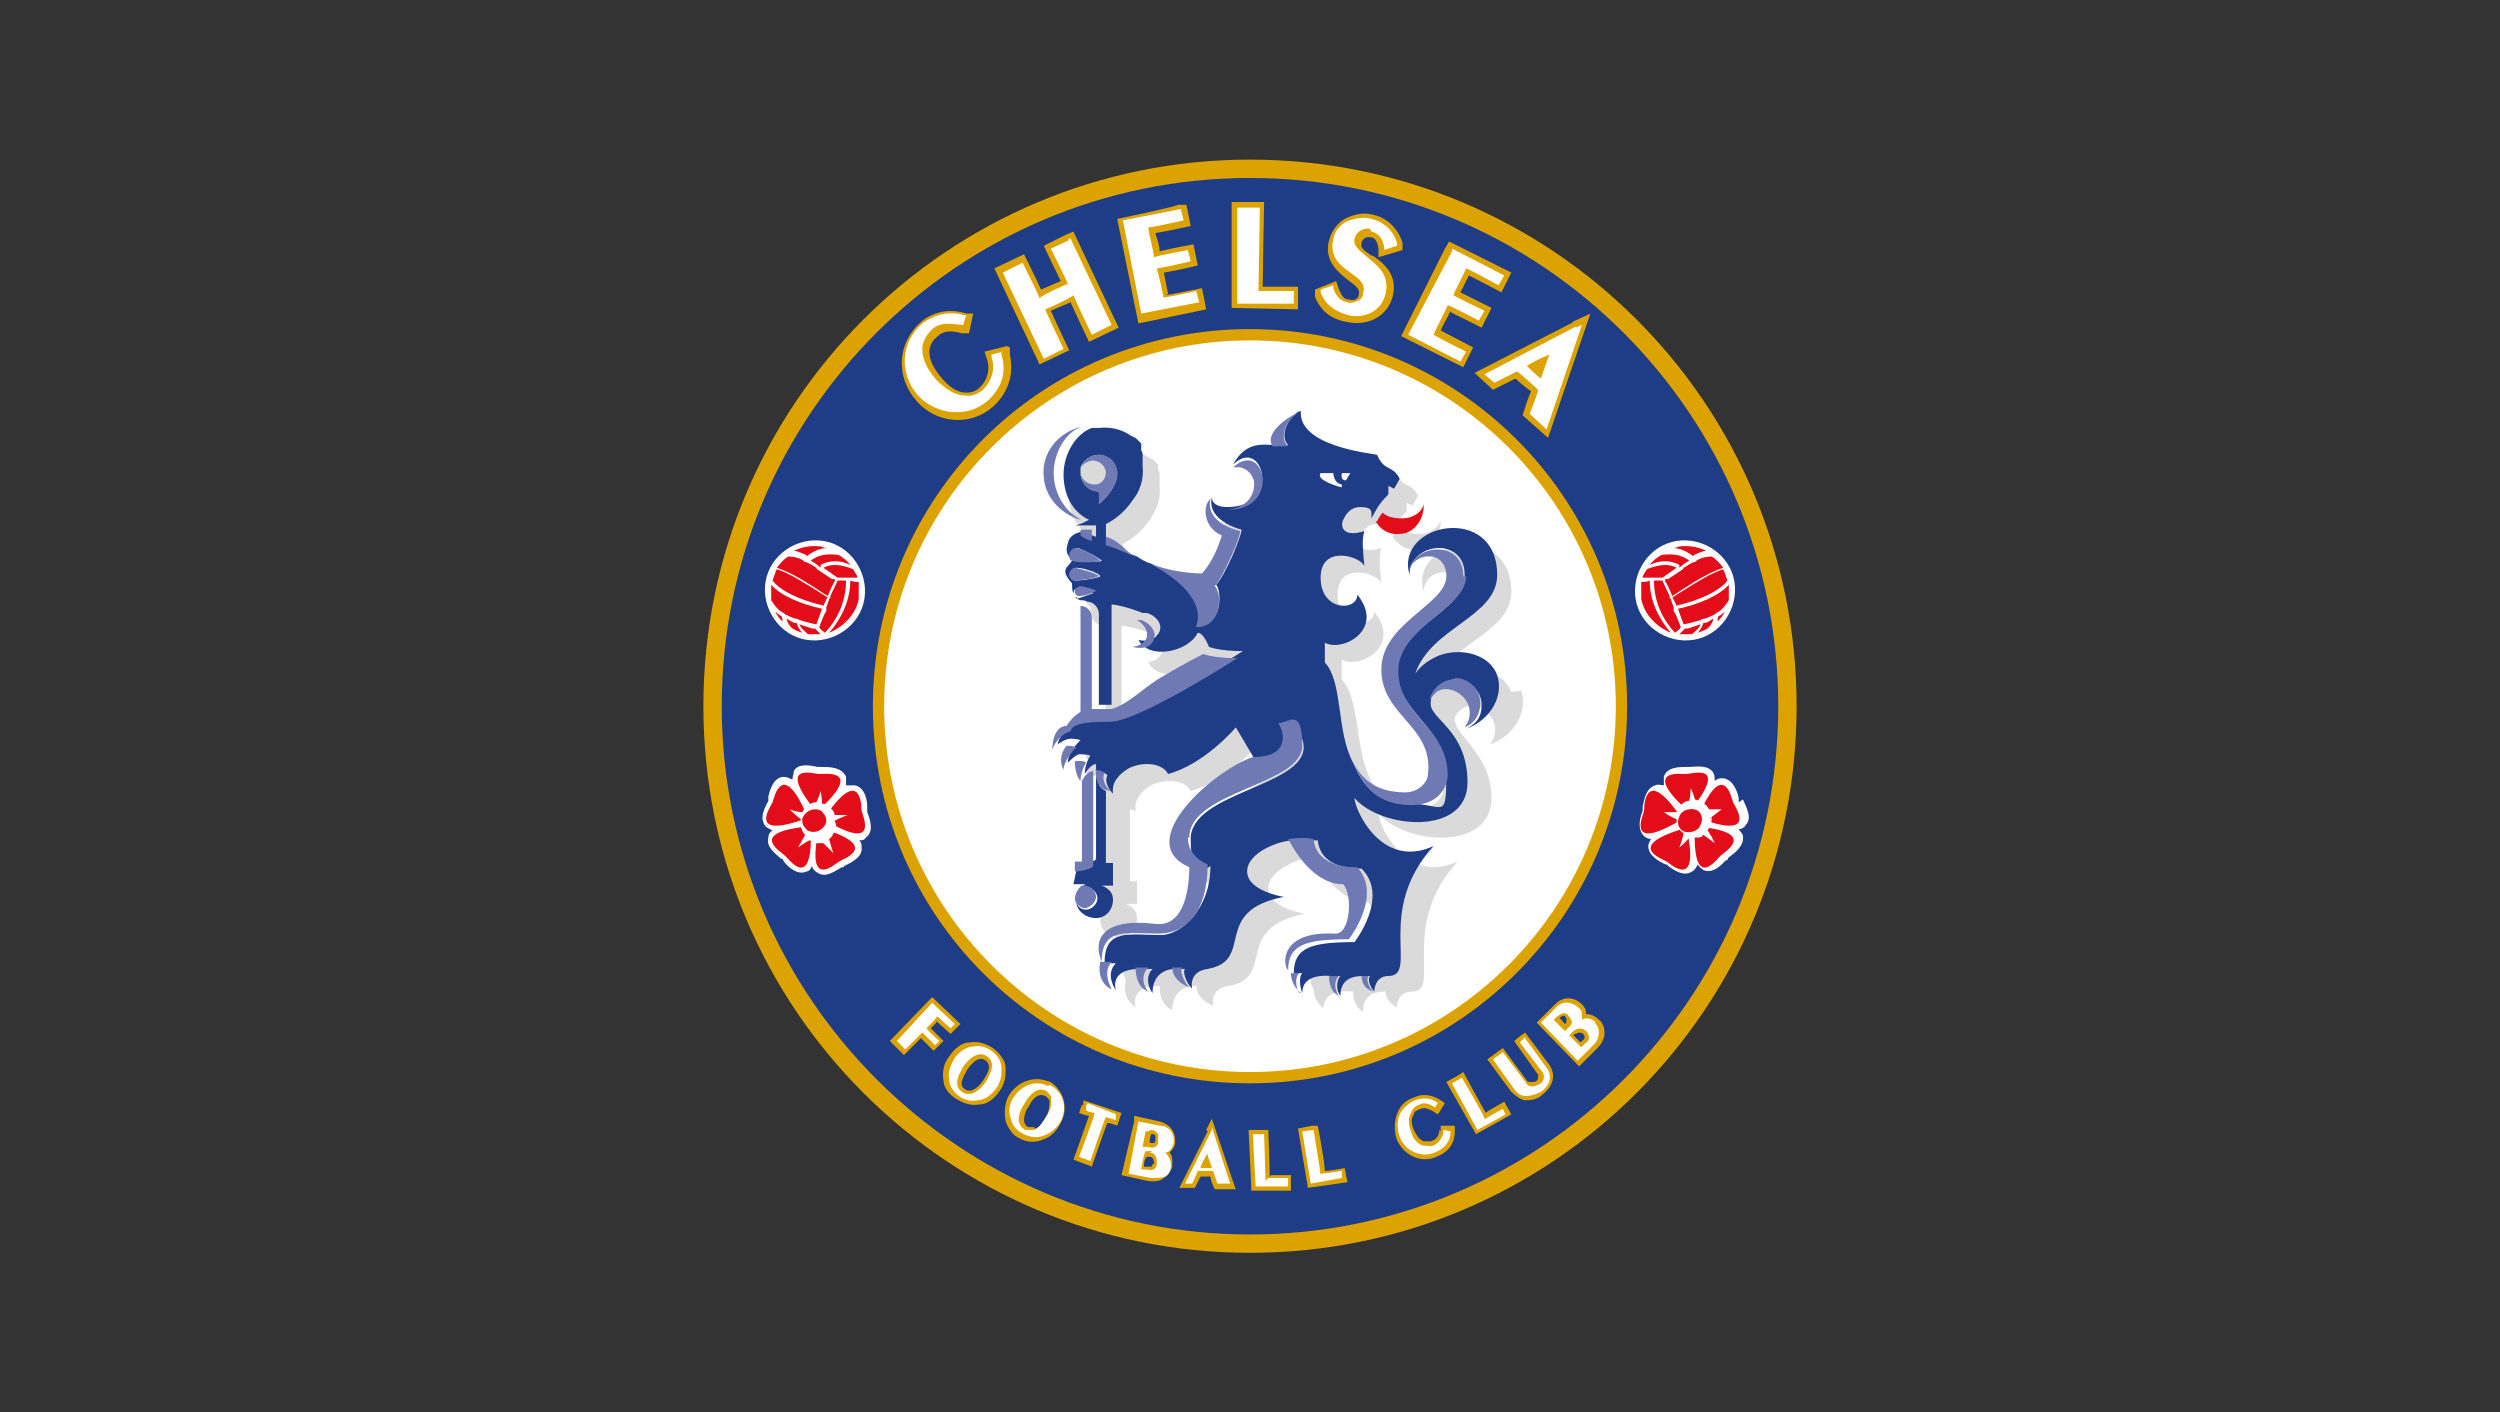 <svg xmlns="http://www.w3.org/2000/svg" viewBox="0 0 177 100"><rect x="0" y="0" width="177" height="100" fill="#333333" stroke="none"/><defs><style>      .cls-1 {        fill: none;      }      .cls-2 {        fill: #6f7ab5;      }      .cls-3 {        fill: #dca300;      }      .cls-4 {        fill: #1e3d86;      }      .cls-5 {        fill: #dadadb;      }      .cls-6 {        fill: #e20d18;      }      .cls-7 {        fill: #fff;      }    </style></defs><g><g id="Layer_1"><g><path id="path3381" class="cls-3" d="M127.2,50c0,21.4-17.3,38.7-38.7,38.7s-38.7-17.3-38.7-38.7S67.1,11.3,88.5,11.3s38.7,17.3,38.7,38.7"></path><path id="path3383" class="cls-4" d="M125.9,50c0,20.7-16.8,37.4-37.4,37.4s-37.4-16.8-37.4-37.4S67.8,12.6,88.5,12.6s37.4,16.8,37.4,37.4"></path><path id="path3385" class="cls-3" d="M115.2,50c0,14.7-11.9,26.7-26.7,26.7s-26.7-11.9-26.7-26.7,11.9-26.7,26.7-26.7c14.7,0,26.7,11.9,26.7,26.7"></path><path id="path3387" class="cls-7" d="M114.4,50c0,14.3-11.6,25.9-25.9,25.9s-25.9-11.6-25.9-25.9,11.6-25.9,25.9-25.9,25.9,11.6,25.9,25.9"></path><path id="path3389" class="cls-3" d="M66.3,72.3c.3.3,1,.9,1,.9l.7-.7-2-1.9-.3.3-2.7,2.8,1,1s.9-.9,1.2-1.2c.3.3.9.9.9.9l.7-.7s-.6-.6-.9-.9c.2-.2.3-.3.4-.4"></path><path id="path3391" class="cls-3" d="M71.2,75.6c0-.5-.4-1-.9-1.4-.5-.3-1-.5-1.6-.4-.6,0-1.1.4-1.5,1-.4.5-.5,1.1-.4,1.7,0,.5.4,1,.9,1.3.5.3,1,.5,1.6.4.6,0,1.1-.4,1.5-1,.3-.4.4-.9.4-1.4,0-.1,0-.2,0-.4M68.3,77.1c-.5-.3,0-1,.2-1.4.3-.4.8-1,1.3-.6.5.4,0,1.1-.2,1.4-.2.3-.8,1-1.3.6Z"></path><path id="path3393" class="cls-3" d="M74.3,76.6c-1.1-.5-2.3,0-2.9,1-.3.6-.3,1.2-.2,1.8.2.5.5,1,1,1.2.5.3,1.1.3,1.6.1.6-.2,1-.6,1.3-1.2.6-1.1.2-2.4-.9-3M73.2,79.8c-.1,0-.2,0-.4,0-.2-.1-.3-.3-.3-.5s.1-.7.3-.9c.2-.4.6-1.1,1.2-.8.1,0,.2.2.3.3,0,.3,0,.7-.2,1.1-.2.5-.5.8-.8.9Z"></path><path id="path3395" class="cls-3" d="M76.6,78.2l-.2.6s.5.2.7.2c-.2.6-1.1,3.1-1.1,3.1l1.3.5s.9-2.6,1.1-3.1c.2,0,.7.2.7.2l.3-.9-2.7-.9v.4"></path><path id="path3397" class="cls-3" d="M82.1,79.4l-1.8-.4v.4c0,0-.9,3.8-.9,3.8l1.8.4c.6.1,1,0,1.2-.2.3-.2.5-.5.6-.8,0,0,0-.2,0-.3,0-.3,0-.5-.2-.7.2-.2.4-.4.4-.7,0,0,0-.2,0-.2,0-.5-.3-1.1-1.1-1.3M81.6,82.4c0,0,0,.2-.1.2,0,0-.2,0-.3,0,0,0,0,0-.2,0,0-.3,0-.5.2-.7,0,0,.2,0,.2,0,.2,0,.3.2.3.4,0,0,0,0,0,.1h0ZM81.5,80.3c.2,0,.3,0,.3.2,0,0,0,0,0,.1s0,0,0,.1c0,.1,0,.3-.4.2,0,0,0,0,0,0,0-.2,0-.3.1-.6h0Z"></path><path id="path3399" class="cls-3" d="M85.5,80.1l-2,4h1.1c0,0,.3-.6.4-.8.2,0,.5,0,.7,0,0,.3.3.9.3.9h1.5c0,.1-1.7-5-1.7-5l-.4.8"></path><path id="path3401" class="cls-3" d="M89.9,83.3c0-.6-.1-3.3-.1-3.3h-1.4c0,0,.2,4.3.2,4.3h2.8c0-.1,0-1.1,0-1.1,0,0-1,0-1.4,0"></path><path id="path3403" class="cls-3" d="M93.8,82.9c0-.6-.5-3.2-.5-3.2h-.4c0,0-1,.2-1,.2l.7,4.2,2.8-.4-.2-1s-1,.2-1.4.2"></path><path id="path3405" class="cls-3" d="M101.9,80c0,.4-.2.7-.6.8-.2,0-.4,0-.5,0-.3-.1-.5-.4-.7-.8-.2-.5-.2-.8,0-1.1,0-.2.2-.3.5-.4.3-.1.5,0,.9.2l.3.2.5-.8-.3-.2c-.6-.4-1.3-.5-1.9-.2-.6.2-1,.6-1.2,1.2-.2.5-.2,1.2,0,1.8.5,1.1,1.7,1.7,2.8,1.2.8-.3,1.3-.9,1.3-1.8v-.4s-1,0-1,0v.4"></path><path id="path3407" class="cls-3" d="M105.2,78.8c-.3-.5-1.6-2.9-1.6-2.9l-.3.2-.9.5,2.1,3.7,2.5-1.4-.5-.9s-.9.5-1.2.7"></path><path id="path3409" class="cls-3" d="M108,73.1l-.3.2-.5.4,1.7,2.4c0,.1,0,.2,0,.2,0,.1-.1.3-.3.3,0,0-.2,0-.3,0,0,0-.2,0-.2-.1l-1.7-2.3-1.1.8,1.7,2.3c.3.3.6.5.9.6.4,0,.9,0,1.3-.4.9-.7.9-1.5.5-2.1l-1.8-2.4"></path><path id="path3411" class="cls-3" d="M113.2,72.2c-.3-.3-.6-.4-.9-.4,0-.3-.1-.5-.3-.7-.4-.4-1.2-.7-1.9,0l-1.3,1.3,3,3.1,1.3-1.3c.4-.4.5-.8.5-1.1,0-.3-.1-.7-.4-.9M110.9,72.1s0,.1,0,.2,0,.1-.1.2c0,0,0,0,0,0-.2-.2-.2-.3-.4-.4.3-.3.4-.2.5,0h0ZM111.6,73.2c.2-.2.5,0,.5,0,0,0,.1.2.1.2h0c0,0,0,.2-.2.3,0,0,0,0-.1.1-.2-.2-.3-.3-.5-.5,0,0,.1-.1.1-.1h0Z"></path><path id="path3413" class="cls-7" d="M66.3,71.9c.1.1,1,.9,1,.9l.3-.3-1.6-1.5h0c0,0-2.5,2.7-2.5,2.7l.6.6s1.1-1.1,1.2-1.2c.1.1.9.9.9.9l.3-.3s-.8-.7-.9-.9c.1-.1.7-.7.8-.9"></path><path id="path3415" class="cls-7" d="M70.2,74.4c-.4-.3-.9-.4-1.3-.3-.5,0-1,.4-1.3.8-.3.5-.5,1-.4,1.5,0,.5.3.9.7,1.2.4.3.9.4,1.3.3.5,0,1-.4,1.3-.8.3-.4.4-.8.4-1.2s0-.2,0-.3c0-.5-.3-.9-.7-1.2M69.8,76.6c-.3.4-1,1.2-1.7.7-.7-.5-.1-1.4.1-1.8.3-.4,1-1.2,1.7-.7.7.5.1,1.4-.1,1.8h0Z"></path><path id="path3417" class="cls-7" d="M74.2,76.9c-.9-.5-2,0-2.5.9-.3.5-.3,1-.1,1.5.1.5.5.8.9,1,.4.2.9.3,1.4.1.5-.2.9-.5,1.2-1,.5-1,.2-2.1-.8-2.6M72.6,80c-.8-.4-.4-1.4-.1-1.8.2-.4.8-1.3,1.5-1,.2.1.3.3.4.4.1.5,0,1-.3,1.4-.2.3-.5.9-.9,1-.2,0-.4,0-.6,0h0Z"></path><path id="path3419" class="cls-7" d="M76.9,78.3v.3c-.1,0,.4.2.6.2,0,.2-1.1,3.1-1.1,3.1l.8.3s1-3,1.1-3.1c.1,0,.7.2.7.2v-.4c.1,0-2-.8-2-.8h0"></path><path id="path3421" class="cls-7" d="M82.1,79.7l-1.5-.3h0c0,0-.7,3.7-.7,3.7l1.6.3c.4,0,.7,0,1-.1.2-.1.4-.4.4-.7,0,0,0-.2,0-.2,0-.3-.2-.6-.4-.8.3,0,.5-.3.6-.7,0,0,0-.1,0-.2,0-.4-.2-.9-.9-1M81.5,80c.3,0,.4.2.5.3,0,0,0,.2,0,.3s0,.1,0,.2c0,.5-.5.5-.7.4,0,0-.2,0-.4,0,0-.1.2-1,.2-1.1,0,0,.2,0,.2,0h0ZM81.4,81.6c.4,0,.5.4.5.6s0,.2,0,.2c0,.2-.1.3-.2.4-.1,0-.3.1-.5,0,0,0-.3,0-.4,0,0-.2.2-1.1.3-1.3.1,0,.5,0,.5,0h0Z"></path><path id="path3423" class="cls-7" d="M85.7,80.2l-1.8,3.6h.5s.4-.8.4-.9c.1,0,1,0,1.1,0,0,.1.3.9.3.9h.9c0,0-1.3-4-1.3-4v.2M85.5,81.7c0,.3.3.8.3,1-.2,0-.6,0-.8,0,0-.2.3-.7.4-.9h0Z"></path><path id="path3425" class="cls-7" d="M89.6,83.6c0-.2-.1-3.3-.1-3.3h0s-.8,0-.8,0l.2,3.7h2.3c0,0,0-.6,0-.6,0,0-1.3,0-1.4,0"></path><path id="path3427" class="cls-7" d="M93.5,83.2c0-.2-.5-3.2-.5-3.2h0s-.8.1-.8.1l.6,3.7,2.2-.4v-.5c0,0-1.3.2-1.5.2"></path><path id="path3429" class="cls-7" d="M102.2,80c0,.5-.3.9-.7,1.1-.3.1-.5,0-.8,0-.3-.1-.7-.5-.8-1-.2-.5-.2-1,0-1.3.1-.3.3-.5.6-.6.4-.2.8,0,1.1.2h0s.2-.3.2-.3h0c-.5-.4-1.1-.4-1.6-.2-.5.2-.9.6-1.1,1-.2.5-.2,1,0,1.6.4,1,1.5,1.5,2.5,1.1.7-.3,1.1-.8,1.1-1.5h0c0,0-.5-.1-.5-.1h0"></path><path id="path3431" class="cls-7" d="M105.1,79.2c0-.2-1.6-2.9-1.6-2.9h0s-.7.4-.7.4l1.8,3.3,2-1.1-.2-.4s-1.1.6-1.2.7"></path><path id="path3433" class="cls-7" d="M107.9,73.5h0c0,0-.3.3-.3.3l1.6,2.1c.1.1.1.3.1.4,0,.3-.3.5-.4.5-.1,0-.3.2-.5.1-.2,0-.3-.1-.4-.3l-1.6-2.1-.7.5,1.5,2.1c.2.3.5.5.8.5.5,0,.9-.2,1.1-.3.7-.5.8-1.2.4-1.7l-1.6-2.2"></path><path id="path3435" class="cls-7" d="M113,72.4c-.3-.3-.7-.4-1-.2,0,0,0-.2,0-.3,0-.2,0-.4-.3-.6-.2-.2-.9-.6-1.5,0l-1.1,1.1,2.6,2.7,1.1-1.1c.3-.3.4-.6.4-.9,0-.3-.1-.5-.3-.7M111.3,72.3c0,.2-.1.3-.2.4,0,0-.2.2-.3.3-.1-.1-.7-.7-.8-.8,0,0,.2-.2.2-.2.4-.3.7-.4.9,0,.1.1.2.3.2.4h0ZM112,74.2c-.1-.1-.8-.8-.9-.9,0,0,.3-.3.3-.3.5-.4.9,0,.9,0,.1.1.2.3.2.4h0c0,.2,0,.3-.3.5,0,0-.2.2-.3.3h0Z"></path><path id="path3437" class="cls-3" d="M71.3,24.5l-1.6.4.2.6c.2.7,0,1.4-.5,1.9-.3.3-.6.4-1,.4-.6,0-1.2-.4-1.7-1-.6-.7-.9-1.3-.9-1.9,0-.4.2-.8.6-1.1.4-.4,1-.4,1.7-.2h.5c0,.1.3-1.4.3-1.4h-.5c-1.2-.4-2.4-.1-3.2.6-1.7,1.5-1.8,3.9-.3,5.6,1.4,1.6,3.8,1.8,5.4.4,1.1-1,1.5-2.3,1.2-3.7v-.5"></path><path id="path3439" class="cls-3" d="M75.5,16.6l-1.6.8s.9,1.9,1.2,2.5c-.5.2-.9.4-1.4.6-.3-.7-1.2-2.5-1.2-2.5l-2.1,1,3.2,6.8,2.1-1s-1-2.1-1.3-2.8c.5-.2.9-.4,1.4-.6.3.7,1.3,2.8,1.3,2.8l2.1-1-3.2-6.8-.5.2"></path><path id="path3441" class="cls-3" d="M82.7,20.8c-.1-.5-.2-1-.3-1.5.7-.1,2.4-.5,2.4-.5l-.3-1.5s-1.7.3-2.4.5c0-.5-.2-.9-.3-1.3.7-.1,2.5-.5,2.5-.5l-.3-1.5h-.6c0,.1-4.3,1-4.3,1l1.5,7.4,4.8-1-.3-1.5s-1.9.4-2.6.5"></path><path id="path3443" class="cls-3" d="M89.5,14.3h-2.3s0,.5,0,.5v7c-.1,0,4.7.1,4.7.1v-1.6s-1.8,0-2.5,0c0-.9.1-5.9.1-5.9"></path><path id="path3445" class="cls-3" d="M97.1,18.1c-.6-.4-.8-.6-.7-.9,0-.1.2-.5.6-.4.3,0,.5.2.6.8v.6c.1,0,1.7-.5,1.7-.5v-.5c-.3-1-1.1-1.8-2.1-2-.7-.2-1.4,0-2,.3-.5.3-.9.8-1.1,1.5-.4,1.5.7,2.3,1.3,2.8.7.5.9.7.8,1.1,0,.1-.1.2-.2.3-.1,0-.3.1-.5,0-.4,0-.5-.3-.7-.7l-.2-.6-1.5.6v.5c.4,1,1.1,1.6,2.3,1.8,1.3.3,2.8-.3,3.2-1.8.4-1.6-.7-2.4-1.4-2.9"></path><path id="path3447" class="cls-3" d="M102.7,22.1c.6.3,2.2,1.1,2.2,1.1l.7-1.4s-1.6-.8-2.2-1.1c.2-.4.4-.8.6-1.2.6.3,2.3,1.2,2.3,1.2l.7-1.4-4.4-2.2-.3.5-3.1,6.2,4.4,2.2.7-1.4s-1.7-.9-2.3-1.2c.2-.5.5-.9.7-1.4"></path><path id="path3449" class="cls-3" d="M111.4,22.8l-7,3.6,1.3,1.2s1.2-.6,1.6-.8c.3.3.8.7,1.1.9-.2.4-.6,1.7-.6,1.7l1.8,1.6,3-8.8-1.3.6"></path><path id="path3451" class="cls-7" d="M71,24.9l-.8.2v.2c.3.8,0,1.7-.6,2.3-.4.3-.8.5-1.3.4-.7,0-1.4-.5-2-1.1-.7-.8-1-1.5-1-2.2,0-.5.3-1,.7-1.4.6-.5,1.3-.4,2-.3h.2s.2-.7.2-.7h-.2c-1-.3-2.1,0-2.9.6-1.5,1.3-1.7,3.5-.3,5.1,1.3,1.4,3.5,1.6,4.9.4,1-.9,1.4-2,1-3.3v-.2"></path><path id="path3453" class="cls-7" d="M75.7,17l-1.3.6s1.1,2.2,1.2,2.5c-.3.1-1.8.8-2,1-.1-.3-1.2-2.5-1.2-2.5l-1.4.7,2.9,6.1,1.4-.7s-1.2-2.5-1.3-2.8c.3-.1,1.8-.8,2-1,.1.3,1.3,2.8,1.3,2.8l1.4-.7-2.9-6.1h-.2"></path><path id="path3455" class="cls-7" d="M82.4,21.3c0-.3-.4-2-.5-2.3.3,0,2.4-.5,2.4-.5l-.2-.8s-2.1.4-2.4.5c0-.3-.4-1.8-.4-2.1.3,0,2.5-.5,2.5-.5l-.2-.8-4.1.8,1.3,6.6,4.1-.8-.2-.8s-2.2.5-2.6.5"></path><path id="path3457" class="cls-7" d="M89.2,14.7h-1.6s0,.2,0,.2v6.6c-.1,0,4,0,4,0v-.9s-2.2,0-2.5,0c0-.4.1-5.9.1-5.9"></path><path id="path3459" class="cls-7" d="M97.1,16.4c.5.1.8.5.9,1.1v.2s.9-.3.9-.3v-.2c-.2-.8-.9-1.5-1.8-1.7-.6-.2-1.3,0-1.8.2-.5.3-.8.7-.9,1.2-.3,1.3.5,1.9,1.2,2.4.7.5,1.1.8.9,1.5,0,.3-.3.5-.4.5-.2.1-.5.2-.7.1-.5-.1-.8-.4-1-1v-.2c0,0-.9.3-.9.3v.2c.3.8.9,1.3,1.9,1.6,1.1.3,2.4-.2,2.7-1.5.3-1.4-.6-2-1.3-2.6-.6-.5-1-.8-.9-1.3.1-.4.5-.8,1.1-.7"></path><path id="path3461" class="cls-7" d="M103.8,19c.3.1,2.3,1.2,2.3,1.2l.4-.7-3.7-1.9v.2c0,0-3.1,5.9-3.1,5.9l3.7,1.9.4-.7s-2-1-2.3-1.2c.1-.3.9-1.8,1-2.1.3.1,2.2,1.1,2.2,1.1l.4-.7s-1.9-.9-2.2-1.1c.1-.3.8-1.6.9-1.9"></path><path id="path3463" class="cls-7" d="M111.6,23.1l-6.5,3.4.7.6s1.4-.7,1.6-.8c.2.1,1.3,1.1,1.5,1.3,0,.2-.6,1.7-.6,1.7l1.2,1.1,2.5-7.4-.4.2M108.1,25.9c.3-.2,1.1-.6,1.6-.8-.2.5-.5,1.4-.6,1.7-.3-.2-.7-.6-1-.9Z"></path><path id="path3465" class="cls-5" d="M107,49c-.5-1.4-2.4-2-4.1-1.4-.7.3-1.3.7-1.7,1.3,1.1-3.3,5.8-4,5.8-7,0-5.1-7.3-3.7-6.2,0,0-1.7,2.7-2,2.7,0s-4.6,3.3-4.6,6.6,3.7,4,3.3,7.4c0,.6-.7,1.3-1.6,1.3-5.6,0-3.6-6.9-5.6-9.1v-1.4c1.2.7,4.3-.9,2.3-3.4,0,1.2-2.6,1.2-2.6-1.2s2.9-1.5,3.1-.8c-.1-1.1-.2-1.9,0-2.5-1.6.5-1.7-.4-1.5-.8.2-.4.5-.9,1.2-.9s.5,0,.7.1c.2.1.3-.2.3.1.2-.3.1,0,.3-.2.2-.3.4-.5.8-.9v-.6s.4.2.4.2l.4-.7c-.5-1-1.1-.5-1.6-1.7-.4-.1-6.6.6-6.4-1.9-.5,0-1.7.3-1,1.3-.6,0-1-.6-1.9,1.2,1.1-.2.5,1,.5,1.4,0,2.2-3,2.2-3,1.2-.7.7-.3,2.2.8,2.6,0,0-.4,1.6-1.4,2.7-1.5,0-4-.3-5.4-1.7-.6-.6-1.1-.9-1.5-1v-.7c.6-.3,1.3-.8,1.9-1.7.5-.7.8-1.5.7-2.4,0-.1,0-.2,0-.3,0,0,0,0,0,0,0,0,0-.1,0-.2,0,0,0,0,0-.1,0,0,0-.1,0-.2,0,0,0,0,0,0,0,0,0-.2-.1-.3,0,0,0,0,0,0,0,0,0-.1,0-.2,0,0,0,0,0-.1,0,0,0,0,0-.1,0,0,0,0-.1-.1,0,0,0,0,0,0,0,0-.2-.2-.3-.3,0,0,0,0,0,0,0,0-.1,0-.2-.1,0,0,0,0,0,0,0,0-.1,0-.2-.1,0,0,0,0,0,0-.6-.4-1.4-.6-2.2-.5-2,.2-3.4,1.8-3.3,3.7.1,1.5,1.2,2.6,2.6,3-.5.3-.9.4-1,.4,0,0,0,0,0,0,0,0,0,0,0,0,0,0,0,0,0,0,0,0,0,0,0,0,0,0,0,0,.1,0,0,0,0,0,0,0,0,0,0,0,.1,0,0,0,0,0,0,0,0,0,.2,0,.3,0,0,0,0,0,0,0,0,0,0,0,.1,0,0,0,0,0,0,0,0,0,.1,0,.2,0,0,0,0,0,0,0v.4s0,0,0,0c-.6.1-1.1.3-1.2.9-.2.6,0,.8.3,1.2-.3.5-.9.6,0,1.6,0,.4,0,1,.6,1.2.2,0,.3,0,.5.1v7.5c-.5.3-.8.7-1,1,0,0-.4-1-.4,1,.5-.4.3.4.3.4-.7.9.2.8.2.8.6-.6.5.3.5.3,0,1,.4,1.4.4,1.4v5.7h-.5s0,1.6,0,1.6h.9c-.5.2-.8.7-.8,1.2,0,.7.7,1.2,1.4,1.1.7,0,1.2-.6,1.2-1.3,0-.5-.3-.8-.8-1h.8s0-1.6,0-1.6h-.5s0-5.1,0-5.1c0,0,.2,0,.3.1,0,0,0,0,.1,0,0,0,0,0,0,0-.1-.7.3-1.1.3-1.1.2-.3.5-.5.8-.7,1-.5,2.4-.4,2.8.4,2.6-.7,4.8-3.3,4.8-3.3l1.3,2.2c-2.7.9-8.6,6-4.5,7.8,0,.5,0,4.4-2.5,4-3.5-.4-4.4,1-3.7,2.7-.3,1.4.7,1.9.7,1.9-.2-.8.2-1.5,1.7-1.5,0,1.5.9,1.7.9,1.7,0-1.3.9-1.7,1.7-1.7,0,1,1.2,1.4,1.2,1.4,0,0-.3-1.2,1.1-1.4,3.4-.6.2-4.1,5.4-5.1,0,0-2.6-.4-2.6-1.8s2.4-2.2,3.2-2.2c1.7,3.2,3.5,3.2,3.9,3.2.7.8.5,3.6-.6,3.5-3.9-.2-3.7,2.2-3.3,2.6,0,.9.7,1.4.7,1.4,0-1,.9-1.3,2.1-1.2,0,1.2.7,1.4.7,1.4,0-1.2.9-1.4,1.6-1.4,0,.8.8,1.1.8,1.1,0,0,0-1.1,1.1-1.1,2.1,0-1-4.6,3.2-9.2-3.7,1.7-5.6-2.6-5.6-3.4,1.9,2.2,8,2.7,8-1.1s-4-5-2.1-6.3c1.1-.8,3.2.8,2,2.5,1.7-.6,2.7-2.3,2.2-3.8M83.5,49.1c-1.4.8-2.3,1.9-3.6,2.3-.2,0-.3,0-.5,0v-7.1c.3,0,1.2.2,2.2.6,1,.6,1,1.7-.3,2,.8,1.5,3.6.8,4.2-.5.3,0,.6.5.8,1-.4.2-1.2.6-2.9,1.6ZM99,37.4c-.2.2-.3.4-.4.6.4.6,1,1,1.7.9,1,0,1.7-1,1.7-2,0,0,0,0,0-.1-.1.5-.7,1-1.5,1-.6,0-1.1-.1-1.4-.4Z"></path><path id="path3467" class="cls-4" d="M76.6,33.1s0,0,0,0h0s0,0,0-.1c0,0,0,0,0,.1M76.6,62.8s0,0,0,0h0s0,0,0,0h0ZM76.6,30.1h0,0ZM76,62.6h.9c-.1,0-.2.1-.3.2,0,0,.2,0,.3,0,.4,0,.8.4.8.8s-.4.8-.8.8-.6-.2-.7-.6h0c0,.7.7,1.2,1.4,1.2.7,0,1.2-.6,1.2-1.3,0-.5-.3-.8-.8-1h.8s0-1.6,0-1.6h-.5s0-5.1,0-5.1c-.5-.2-.7-.8-.6-1.3.3,0,.6,0,.7.2-.3.6.4,1.3.4,1.3-.1-.7.3-1.1.3-1.1.2-.3.5-.5.8-.7,1-.5,2.4-.4,2.8.4,2.6-.7,4.8-3.3,4.8-3.3l1.3,2.2c3,0,2-2.2,1.8-2.4.7,0,1.7.5,1.7,1.6,0,2.8-8,3.2-8,6.5s1.4,1.9,1.4,1.9c0,3.1-2.1,4.9-3.5,4.9-2.3,0-4-.5-4,2h.8c-.8.8,0,1.9,0,1.9-.2-.8.2-1.5,1.7-1.5h.9c-.6.6-.2,1.5,0,1.7,0-1.3.9-1.7,1.6-1.7h.7c-.2.2.1,1,.5,1.4,0,0-.3-1.2,1.1-1.4,3.4-.6.2-4.1,5.4-5.1,0,0-2.6-.4-2.6-1.8s2.4-2.2,3.2-2.2c.6,0,1.2,0,1.8,0,.2,2,2.6,2,3.1,2,2,2-.5,5.2-.5,5.2-3.1,0-4.3.4-4.3,2.2h.6c-.3.3-.1,1.2,0,1.4,0-1,.9-1.3,2.1-1.2h.6c-.3.3-.3,1.1,0,1.4,0-1.2.9-1.4,1.6-1.4h.5c-.2.2,0,.8.3,1.1,0,0,0-1.1,1-1.1,2.2,0-1-4.6,3.2-9.2-3.7,1.7-5.6-2.6-5.6-3.4,1.9,2.2,8,2.7,8-1.1s-2.8-4.5-2.6-5.7c0-.9.9-1.6,1.8-1.6s1.8.8,1.8,1.8-.5,1.4-1.1,1.7c0,0,0,0,0,0,0,0,0,0,0,0,1.7-.6,2.7-2.3,2.2-3.8-.5-1.4-2.4-2-4.1-1.4-.7.3-1.3.7-1.7,1.3,1.1-3.3,5.8-4,5.8-7,0-5.1-7.3-3.7-6.2,0,0,0,0-.1,0-.2.2-2.1,3.9-2.5,3.9.2s-4.8,3.6-4.8,6.7,3.5,4,3.5,7.4-.2,2.1-2.6,2.1-3.3-1.3-4-2.9h0c-1.2-2.2-.7-5.7-2-7.1v-1.4c1.2.7,4.3-.9,2.3-3.4,0,1.2-2.6,1.2-2.6-1.2s2.9-1.5,3.1-.8c-.1-1.1-.2-1.9,0-2.5-1.6.5-1.7-.4-1.5-.8.2-.4.5-.9,1.2-.9.9,0,.8.3.8.8.3-.5.4-.9,1.2-1.7v-.6s.4.2.4.2l.4-.7c-.5-1-1.1-.5-1.6-1.7-.4-.1-5.6-.6-5.4-3.1-.5,0-1.7,1.6-.9,2.4h-1.1c-.6,0-1.9-.3-2.8,1.4,2.1-2.1,3.5,3-.4,3h0c-.6,0-1.1-.2-1.1-.7-.4,1.7,2.1,2.3,2.1,2.3,0,.5-1.2,3.3-1.8,3.9.4.4.5,2.9-1.3,2.9.7-1.8-1.3-3.4-3.3-4.4h0c-.4-.1-.7-.3-1-.5-1.2-.5-2.2-.9-2.2-.9v-1.4c.6-.3,1.3-.8,1.9-1.7.5-.6.8-1.5.7-2.4,0-.1,0-.2,0-.3,0,0,0,0,0,0,0,0,0-.1,0-.2,0,0,0,0,0-.1,0,0,0-.1,0-.2,0,0,0,0,0,0,0,0,0-.2-.1-.3,0,0,0,0,0-.1,0,0,0-.1,0-.2,0,0,0,0,0-.1,0,0,0,0,0-.1,0,0,0,0-.1-.1,0,0,0,0,0,0,0,0-.2-.2-.3-.3,0,0,0,0,0,0,0,0-.1,0-.2-.1,0,0,0,0,0,0,0,0-.1,0-.2-.1,0,0,0,0,0,0-.6-.4-1.4-.6-2.2-.5-.2,0-.3,0-.5,0-1.1.4-2,1.8-2,3.3s.7,2.7,1.8,3.2c0,0,0,0,0,0-.5.3-.9.4-1,.4,0,0,0,0,0,0,0,0,0,0,0,0,0,0,0,0,0,0,0,0,0,0,0,0,0,0,0,0,0,0,0,0,0,0,0,0,0,0,0,0,.1,0,0,0,0,0,0,0,0,0,.2,0,.3,0,0,0,0,0,0,0,0,0,0,0,.1,0,0,0,0,0,0,0,0,0,.1,0,.2,0,0,0,0,0,0,0,.4,0,.8,0,.8,0v.8c0,0-.7-.2-.8-.4,0,0,0,0,0,0-.6.1-1.1.3-1.2.9-.2.6,0,.8.3,1.2-.3.5-.9.6,0,1.6,0,.4,0,1,.6,1.2.2,0,.3,0,.5.1.3,0,.8.3.8.9v6.4c.3,0,.6,0,.9,0v-7.1c.3,0,1.2.2,2.2.6,0,0,0,0,0,0,0,0,0,0,0,0,0,0,.2,0,.3,0,.7.2,1.1.8.9,1.3-.2.5-.8.8-1.5.6.8,1.5,3.6.8,4.2-.5.3,0,.6.5.8,1,0,0,.7.3,2.4.3,0,0-7,4.5-9,4.5s-2.8,0-2.8.7c-.5,0-1.3.9-1.3,1.4.5-.4.9-.4.9-.4.4,0,.7.1.7.1-.2.2-.9.9-.9,1.6.6-.6.8-.6.8-.6,0,0,.6,0,.8.1-.1.1-.4.7-.4,1.3,0,0,.4-.7.8-.7v6.7c0,.2-.9.4-1.3.4M76.3,42.3c-.2,0-.3-.2-.3-.3,0,0,0-.3.2-.3.4,0,1.2.2,1.2.3,0,0-.8.3-1.2.4ZM76.1,41.1c-.2,0-.3-.3-.3-.5,0-.1.1-.4.4-.4.6,0,1.7.4,1.7.6,0,.1-1.2.3-1.7.3ZM76,39.7c-.3,0-.3-.4-.2-.5,0-.1.2-.4.5-.4.6.2,1.7.8,1.7.9,0,.1-1.3.1-1.9,0h0ZM77.8,35.7c.1-.2,0-.6,0-.9,0,0,0,0,0,0-.7,0-1.3-.6-1.3-1.3,0-.1,0-.2,0-.4h0s0,0,0,0c.2-.5.7-.9,1.3-.9s1.3.6,1.3,1.3c0,.8-.6,1.6-1.3,2.2h0Z"></path><path id="path3469" class="cls-6" d="M97.4,36.9c.3.6,1,1,1.7.9,1,0,1.7-1,1.7-2,0,0,0,0,0-.1-.1.5-.7,1-1.5,1-.6,0-1.1-.1-1.4-.4-.2.2-.3.4-.4.6"></path><path id="path3471" class="cls-7" d="M95,33.5h.6s-.3.5-.3.5c0,0-.4.1-.3-.5M93.5,33.5h.9s0,.7.6.8v.2c-.1,0-1.9-.5-1.5-1Z"></path><path id="path3473" class="cls-2" d="M77.9,39.7c0-.1-1.1-.8-1.7-.9-.3,0-.4.2-.5.4,0,.1,0,.5.2.5.6.2,1.9.1,1.9,0M77.8,40.8c0-.1-1.1-.5-1.7-.6-.2,0-.4.3-.4.4,0,.1,0,.4.3.5.6,0,1.7-.2,1.7-.3ZM76.5,37.5v.4c.2.2.7.4.8.4v-.8s-.4,0-.8,0ZM76.3,41.6c-.2,0-.2.2-.2.3,0,0,0,.3.3.3.4,0,1.2-.3,1.2-.4,0,0-.8-.3-1.2-.3ZM75.5,52.8c-.7.9-.2,1.7-.2,1.7,0-.6.7-1.4.9-1.6,0,0-.2-.1-.7-.1ZM77.6,54.6c-.1.5.2,1.1.6,1.3,0,0,.2,0,.3.1,0,0,0,0,.1,0,0,0,0,0,0,0,0,0-.7-.6-.4-1.3-.2-.1-.4-.2-.7-.2h0ZM76.4,36.7c-1-.5-1.8-1.8-1.8-3.2s.8-2.9,2-3.3c-1.7.4-2.9,1.9-2.7,3.6.1,1.4,1.2,2.6,2.6,3ZM87.3,33.1c1.1-.2,1.5.8,1.5,1.1,0,1.3-1,1.8-1.9,1.9h0c3.9,0,2.6-5.1.4-3h0ZM84.7,44.4c1.9,0,1.8-2.5,1.3-2.9.6-.6,1.8-3.4,1.8-3.9,0,0-2.5-.5-2.1-2.3,0,0,0,0,0,0h0c-.7.7-.3,2.2.8,2.6,0,0-.4,1.6-1.4,2.7-1,0-2.4-.2-3.7-.7,1.9,1,3.9,2.6,3.3,4.4h0ZM77.3,32.6c.5,0,.9.3,1,.8,0,.5-.3.9-.8.9-.5,0-.9-.3-1-.8,0,.7.6,1.3,1.3,1.3s0,0,0,0c0,.3,0,.7,0,.9.7-.6,1.3-1.4,1.3-2.2s-.6-1.3-1.3-1.3-1.1.4-1.3,1c.1-.3.4-.5.8-.6h0ZM91.2,31.6c-.9-.9.4-2.4.9-2.4-.5,0-2.7,1.4-2,2.4h1.1ZM80.2,45.8c.7.2,1.4,0,1.5-.6.2-.5-.3-1.1-.9-1.3,0,0-.2,0-.3,0,1,.6,1,1.7-.3,1.9ZM78.3,38.6s1,.3,2.2.9c-.2-.1-.5-.3-.7-.5-.6-.6-1.1-.9-1.5-1v.7h0ZM78.6,51.1c2,0,9-4.5,9-4.5-1.7,0-2.4-.3-2.4-.3-.4.2-1.2.6-2.9,1.6-1.4.8-2.3,1.9-3.6,2.3-.2,0-.3,0-.5,0-.3,0-.6,0-.9,0v-6.4c0-.7-.5-.9-.8-.9v7.5c-.5.3-.8.7-1,1,0,0-1-.1-1,1.8,0-.5.8-1.4,1.3-1.4,0-.7,1.9-.7,2.8-.7ZM96.1,61.4c-.5,0-2.9,0-3.1-2-.5-.1-1.1-.1-1.8,0,1.7,3.2,3.5,3.2,3.9,3.2.7.8.5,3.6-.6,3.5-3.9-.2-3.7,2.2-3.3,2.6,0-1.8,1.2-2.2,4.3-2.2,0,0,2.5-3.2.5-5.2ZM96.9,69.1h-.5c0,.9.8,1.1.8,1.1-.3-.3-.5-.9-.3-1.1ZM92,70.3c-.2-.2-.4-1.1,0-1.4h-.6c0,.9.7,1.4.7,1.4ZM103.6,40.8c0-2.7-3.7-2.3-3.9-.2.2-1.5,2.7-1.8,2.7.2s-4.6,3.3-4.6,6.6,3.7,4,3.3,7.4c0,.6-.7,1.3-1.6,1.3-1.9,0-3-.8-3.6-2,.6,1.6,1.7,2.9,4,2.9s2.6-1.7,2.6-2.1c0-3.4-3.5-4.2-3.5-7.4,0-3.1,4.8-4.4,4.8-6.7h0ZM76.1,53.9c0,1,.4,1.4.4,1.4,0-.6.3-1.2.4-1.3-.2-.2-.8-.1-.8-.1ZM103,48.1c-.9,0-1.7.7-1.8,1.6,0-.2.2-.4.5-.7,1.1-.8,3.2.8,2,2.5.7-.3,1.1-.9,1.1-1.7,0-1-.8-1.8-1.8-1.8ZM94.7,69.1h-.6c0,1.2.7,1.4.7,1.4-.3-.3-.4-1.1,0-1.4ZM76.9,62.7c0,0-.2,0-.3,0-.3.2-.5.6-.5,1,.1.3.4.6.7.6s.8-.4.8-.8-.4-.8-.8-.8ZM81.3,68.5h-.9c0,1.5.9,1.7.9,1.7-.3-.3-.6-1.1,0-1.7ZM84.2,59.3c0-3.3,8-3.7,8-6.5s-1-1.6-1.7-1.6c.2.2,1.2,2.4-1.8,2.4-2.7.9-8.6,6-4.5,7.8,0,.5,0,4.4-2.5,4-3.5-.4-4.4,1-3.7,2.7,0-2.5,1.8-2,4-2s3.5-1.8,3.5-4.9c0,0-1.4-.5-1.4-1.9ZM77.4,61.3v-6.7c-.5,0-.8.7-.8.7v5.7h0s-.5,0-.5,0v.7c.4,0,1.3-.2,1.3-.4h0ZM78.7,70s-.7-1.1,0-1.9h-.8c-.3,1.4.7,1.9.7,1.9ZM83.7,68.5h-.7c0,1,1.2,1.4,1.2,1.4-.4-.4-.7-1.2-.5-1.4Z"></path><line id="line3475" class="cls-1" x1="116.2" y1="42.3" x2="116.2" y2="42.3"></line><path id="path3477" class="cls-7" d="M61.4,57.4h0c0-.1,0-.3,0-.3,0-.5-.2-1.4-.9-1.5-.2,0-.4,0-.6,0,0-.2,0-.4,0-.6-.3-.7-1.2-.7-1.7-.7h-.3c-.5-.1-1.4-.3-1.7.3,0,.2-.1.4-.1.6-.2-.1-.4-.2-.6-.2-.7,0-1,.9-1.1,1.4h0c0,.1,0,.3,0,.3-.2.4-.7,1.2-.2,1.8.1.1.3.2.5.3-.2.1-.3.3-.3.5-.2.7.6,1.2.9,1.5h.1c0,0,.1.2.1.2.3.4,1,1,1.6.7.2,0,.3-.2.4-.4,0,.2.2.4.4.5.6.4,1.3-.2,1.7-.4h.1c0,0,.1-.1.1-.1.4-.2,1.3-.6,1.2-1.3,0-.2,0-.4-.2-.5.2,0,.4,0,.5-.2.6-.4.3-1.3.1-1.8"></path><path id="path3479" class="cls-6" d="M58.3,58c4,2.4,2.8-.2,2.7-.6,0-.4-.1-3.3-2.7.6"></path><path id="path3481" class="cls-6" d="M58,58.6c-1,4.5,1.1,2.6,1.4,2.4.3-.2,3.1-1.1-1.4-2.4"></path><path id="path3483" class="cls-6" d="M57.4,58.5c-4.6.4-2.1,1.8-1.8,2.1.3.3,2,2.6,1.8-2.1"></path><path id="path3485" class="cls-6" d="M57.2,57.9c-1.8-4.3-2.4-1.4-2.5-1.1-.2.4-1.8,2.7,2.5,1.1"></path><path id="path3487" class="cls-7" d="M123.1,56.8h0c0-.1,0-.3,0-.3-.1-.5-.4-1.3-1.1-1.4-.2,0-.4,0-.6.2,0-.2,0-.4-.1-.6-.4-.6-1.3-.4-1.7-.4h-.1s-.1,0-.1,0c-.5,0-1.4,0-1.6.7,0,.2,0,.4,0,.6-.2,0-.4-.1-.6,0-.7.2-.8,1.1-.9,1.5h0c0,.1,0,.3,0,.3-.2.5-.4,1.3.1,1.8.1.1.3.2.5.2-.1.2-.2.3-.2.5,0,.7.8,1.1,1.2,1.3h.1c0,0,.1.1.1.1.4.3,1.1.8,1.7.4.2-.1.3-.3.4-.5.1.2.3.3.4.4.7.3,1.3-.4,1.6-.7h.1c0-.1.1-.2.1-.2.4-.3,1.1-.8,1-1.5,0-.2-.2-.3-.3-.5.2,0,.4-.1.5-.3.5-.5,0-1.3-.2-1.8"></path><path id="path3489" class="cls-6" d="M119.6,57.5c-3.5-3.1-.6-2.7-.2-2.7.4,0,3.1-.9.2,2.7"></path><path id="path3491" class="cls-6" d="M119.1,58c-4,2.4-2.8-.2-2.7-.6,0-.4.1-3.3,2.7.6"></path><path id="path3493" class="cls-6" d="M119.4,58.6c1,4.5-1.1,2.6-1.4,2.4-.3-.2-3.1-1.1,1.4-2.4"></path><path id="path3495" class="cls-6" d="M120,58.5c4.6.4,2.1,1.8,1.8,2.1-.3.3-2,2.6-1.8-2.1"></path><path id="path3497" class="cls-6" d="M120.2,57.9c1.8-4.3,2.4-1.4,2.5-1.1.2.4,1.8,2.7-2.5,1.1"></path><path id="path3499" class="cls-7" d="M121.1,58s0,0,0-.1c.4-.3.8-.6.8-.6h0c0,0-.5,0-.9,0-.2-.4-.6-.6-1-.7-.1-.4-.3-.8-.3-.8h0s0,.5-.1.9c-.3,0-.5.2-.7.4,0,.1-.2.3-.2.4-.5,0-.9,0-.9,0h0c0,0,.4.3.9.5,0,0,0,0,0,.1,0,.4.2.7.5.9-.1.5-.3,1-.3,1h0s.4-.3.7-.7c.2,0,.4,0,.5,0,.2,0,.4,0,.5-.2.4.3.8.6.8.6h0c0,0-.2-.5-.5-.9.2-.3.3-.6.3-1"></path><path id="path3501" class="cls-6" d="M119.6,57.3c-.2,0-.4.1-.6.3-.1.2-.2.4-.2.6,0,.5.4.8.9.7.2,0,.4-.1.6-.3.1-.2.2-.4.2-.6,0-.5-.4-.8-.9-.7"></path><path id="path3503" class="cls-6" d="M57.8,57.5c3.5-3.1.6-2.7.2-2.7-.4,0-3.1-.9-.2,2.7"></path><path id="path3505" class="cls-7" d="M59.1,58.1c.4-.2.9-.4.9-.4h0c0,0-.5,0-.9,0,0-.1-.1-.3-.2-.4-.2-.2-.4-.4-.7-.4,0-.4-.1-.9-.1-.9h0s-.1.4-.3.8c-.4,0-.8.3-1,.7-.4,0-.9-.2-.9-.2h0c0,0,.4.4.8.7,0,0,0,0,0,.1,0,.4,0,.7.3,1-.2.4-.5.9-.5.9h0c0,0,.4-.3.8-.5.2,0,.3.1.5.2.2,0,.4,0,.5,0,.3.3.7.7.7.7h0s-.2-.6-.3-1c.3-.2.4-.6.5-.9,0,0,0,0,0-.1"></path><path id="path3507" class="cls-6" d="M58.3,57.6c-.1-.2-.3-.3-.6-.3-.4,0-.8.3-.9.7,0,.2,0,.4.2.6.1.2.3.3.6.3.4,0,.8-.3.9-.7,0-.2,0-.4-.2-.6"></path><path id="path3509" class="cls-7" d="M58.3,38.3c-1.9-.3-3.8,1-4.1,2.9-.3,1.9,1,3.8,2.9,4.1,1.9.3,3.8-1,4.1-2.9.3-1.9-1-3.8-2.9-4.1"></path><path id="path3511" class="cls-6" d="M59.1,41s0,0-.2,0c-.3-.2-.9-.6-.9-.6,0,0-.2-.1-.2-.2-.3-.2-.5-.3-.7-.4,0,0-.2,0-.2-.1-.3-.2-.7-.3-1.1-.3-.3.2-.6.5-.8.8.9.3,1.8.8,3.6,2,.1-.2.4-1,.5-1"></path><path id="path3513" class="cls-6" d="M58.3,42.9c0,0,.2-.5.3-.6-1.9-1.2-2.7-1.7-3.6-2-.1.2-.2.5-.3.8.5.7,1.9,1.4,3.7,1.8"></path><path id="path3515" class="cls-6" d="M58.1,40c.7-.4,1.5-.3,2.1,0-.2-.3-.5-.5-.8-.7-.6-.1-1.4-.1-2,.4.2.1.5.3.7.5"></path><path id="path3517" class="cls-6" d="M55.3,43.3c0,0,.2.1.3.2.2.1.4.2.7.3,0,0,.2,0,.3.1.3.1,1.1.3,1.2.3,0,0,.3-.8.4-1.1-1.4-.3-2.9-.9-3.6-1.7,0,.4,0,.7,0,1.1.2.3.4.6.7.8"></path><path id="path3519" class="cls-6" d="M57.8,44.5h-.3c-.3-.1-.6-.2-.9-.3.1.3.4.5.6.7.3,0,.6,0,.9,0-.2-.2-.4-.4-.4-.4"></path><path id="path3521" class="cls-6" d="M60.7,40.9c0-.2-.2-.4-.3-.6-.5-.2-1.4-.5-2.1-.1l1,.7c.2,0,.4,0,.6,0,0,0,.2,0,.3,0,.2,0,.4,0,.5,0"></path><path id="path3523" class="cls-6" d="M60.2,41.1c0,1.6-.8,2.9-1.5,3.7,1-.4,1.9-1.3,2.1-2.4,0-.4,0-.8,0-1.2-.2,0-.4,0-.6-.1"></path><path id="path3525" class="cls-6" d="M57.1,39.4c.5-.4,1-.6,1.5-.6-.1,0-.3,0-.4-.1-.7-.1-1.4,0-2,.3.3,0,.6.2.9.3"></path><path id="path3527" class="cls-6" d="M59.3,41.1c-.2.5-.4.8-.5,1.1,0,0,0,.2-.1.2,0,.1-.2.6-.2.6v.3c-.1,0-.5,1.1-.5,1.1.1.2.3.3.4.4.7-.7,1.5-2,1.5-3.7-.2,0-.3,0-.5,0"></path><path id="path3529" class="cls-6" d="M56.3,44.1c-.2,0-.4-.2-.6-.3,0,.2.2.5.3.6.2.2.5.3.8.4-.2-.2-.3-.4-.4-.7"></path><path id="path3531" class="cls-6" d="M55.3,43.6c-.1,0-.3-.2-.4-.3.1.3.3.5.5.7,0-.1,0-.3-.1-.4"></path><path id="path3533" class="cls-7" d="M115.8,42.4c.3,1.9,2.2,3.2,4.1,2.9,1.9-.3,3.2-2.2,2.9-4.1-.3-1.9-2.2-3.2-4.1-2.9-1.9.3-3.2,2.2-2.9,4.1"></path><path id="path3535" class="cls-6" d="M117.9,41s0,0,.2,0c.3-.2.9-.6.9-.6,0,0,.2-.1.2-.2.3-.2.5-.3.7-.4,0,0,.2,0,.2-.1.3-.2.7-.3,1.1-.3.3.2.6.5.8.8-.9.3-1.8.8-3.6,2-.1-.2-.4-1-.5-1"></path><path id="path3537" class="cls-6" d="M118.7,42.9c0,0-.2-.5-.3-.6,1.9-1.2,2.7-1.7,3.6-2,.1.2.2.5.3.8-.5.7-1.9,1.4-3.7,1.8"></path><path id="path3539" class="cls-6" d="M118.9,40c-.7-.4-1.5-.3-2.1,0,.2-.3.5-.5.8-.7.6-.1,1.4-.1,2,.4-.2.1-.5.3-.7.5"></path><path id="path3541" class="cls-6" d="M121.7,43.3c0,0-.2.1-.3.2-.2.1-.4.2-.7.3,0,0-.2,0-.3.1-.3.1-1.1.3-1.2.3,0,0-.3-.8-.4-1.1,1.4-.3,2.9-.9,3.6-1.7,0,.4,0,.7,0,1.1-.2.3-.4.6-.7.8"></path><path id="path3543" class="cls-6" d="M119.2,44.5h.3c.3-.1.6-.2.9-.3-.1.3-.4.5-.6.7-.3,0-.6,0-.9,0,.2-.2.4-.4.4-.4"></path><path id="path3545" class="cls-6" d="M116.3,40.9c0-.2.2-.4.3-.6.5-.2,1.4-.5,2.1-.1l-1,.7c-.2,0-.4,0-.6,0,0,0-.2,0-.3,0-.2,0-.4,0-.5,0"></path><path id="path3547" class="cls-6" d="M116.8,41.1c0,1.6.8,2.9,1.5,3.7-1-.4-1.9-1.3-2.1-2.4,0-.4,0-.8,0-1.2.2,0,.4,0,.6-.1"></path><path id="path3549" class="cls-6" d="M119.9,39.4c-.5-.4-1-.6-1.5-.6.1,0,.3,0,.4-.1.7-.1,1.4,0,2,.3-.3,0-.6.2-.9.3"></path><path id="path3551" class="cls-6" d="M117.7,41.1c.2.5.4.8.5,1.1,0,0,0,.2.1.2,0,.1.2.6.2.6v.3c.1,0,.5,1.1.5,1.1-.1.2-.3.3-.4.4-.7-.7-1.5-2-1.5-3.7.2,0,.3,0,.5,0"></path><path id="path3553" class="cls-6" d="M120.7,44.1c.2,0,.4-.2.6-.3,0,.2-.2.5-.3.6-.2.2-.5.3-.8.4.2-.2.3-.4.4-.7"></path><path id="path3555" class="cls-6" d="M121.7,43.6c.1,0,.3-.2.4-.3-.1.3-.3.5-.5.7,0-.1,0-.3.1-.4"></path></g></g></g></svg>